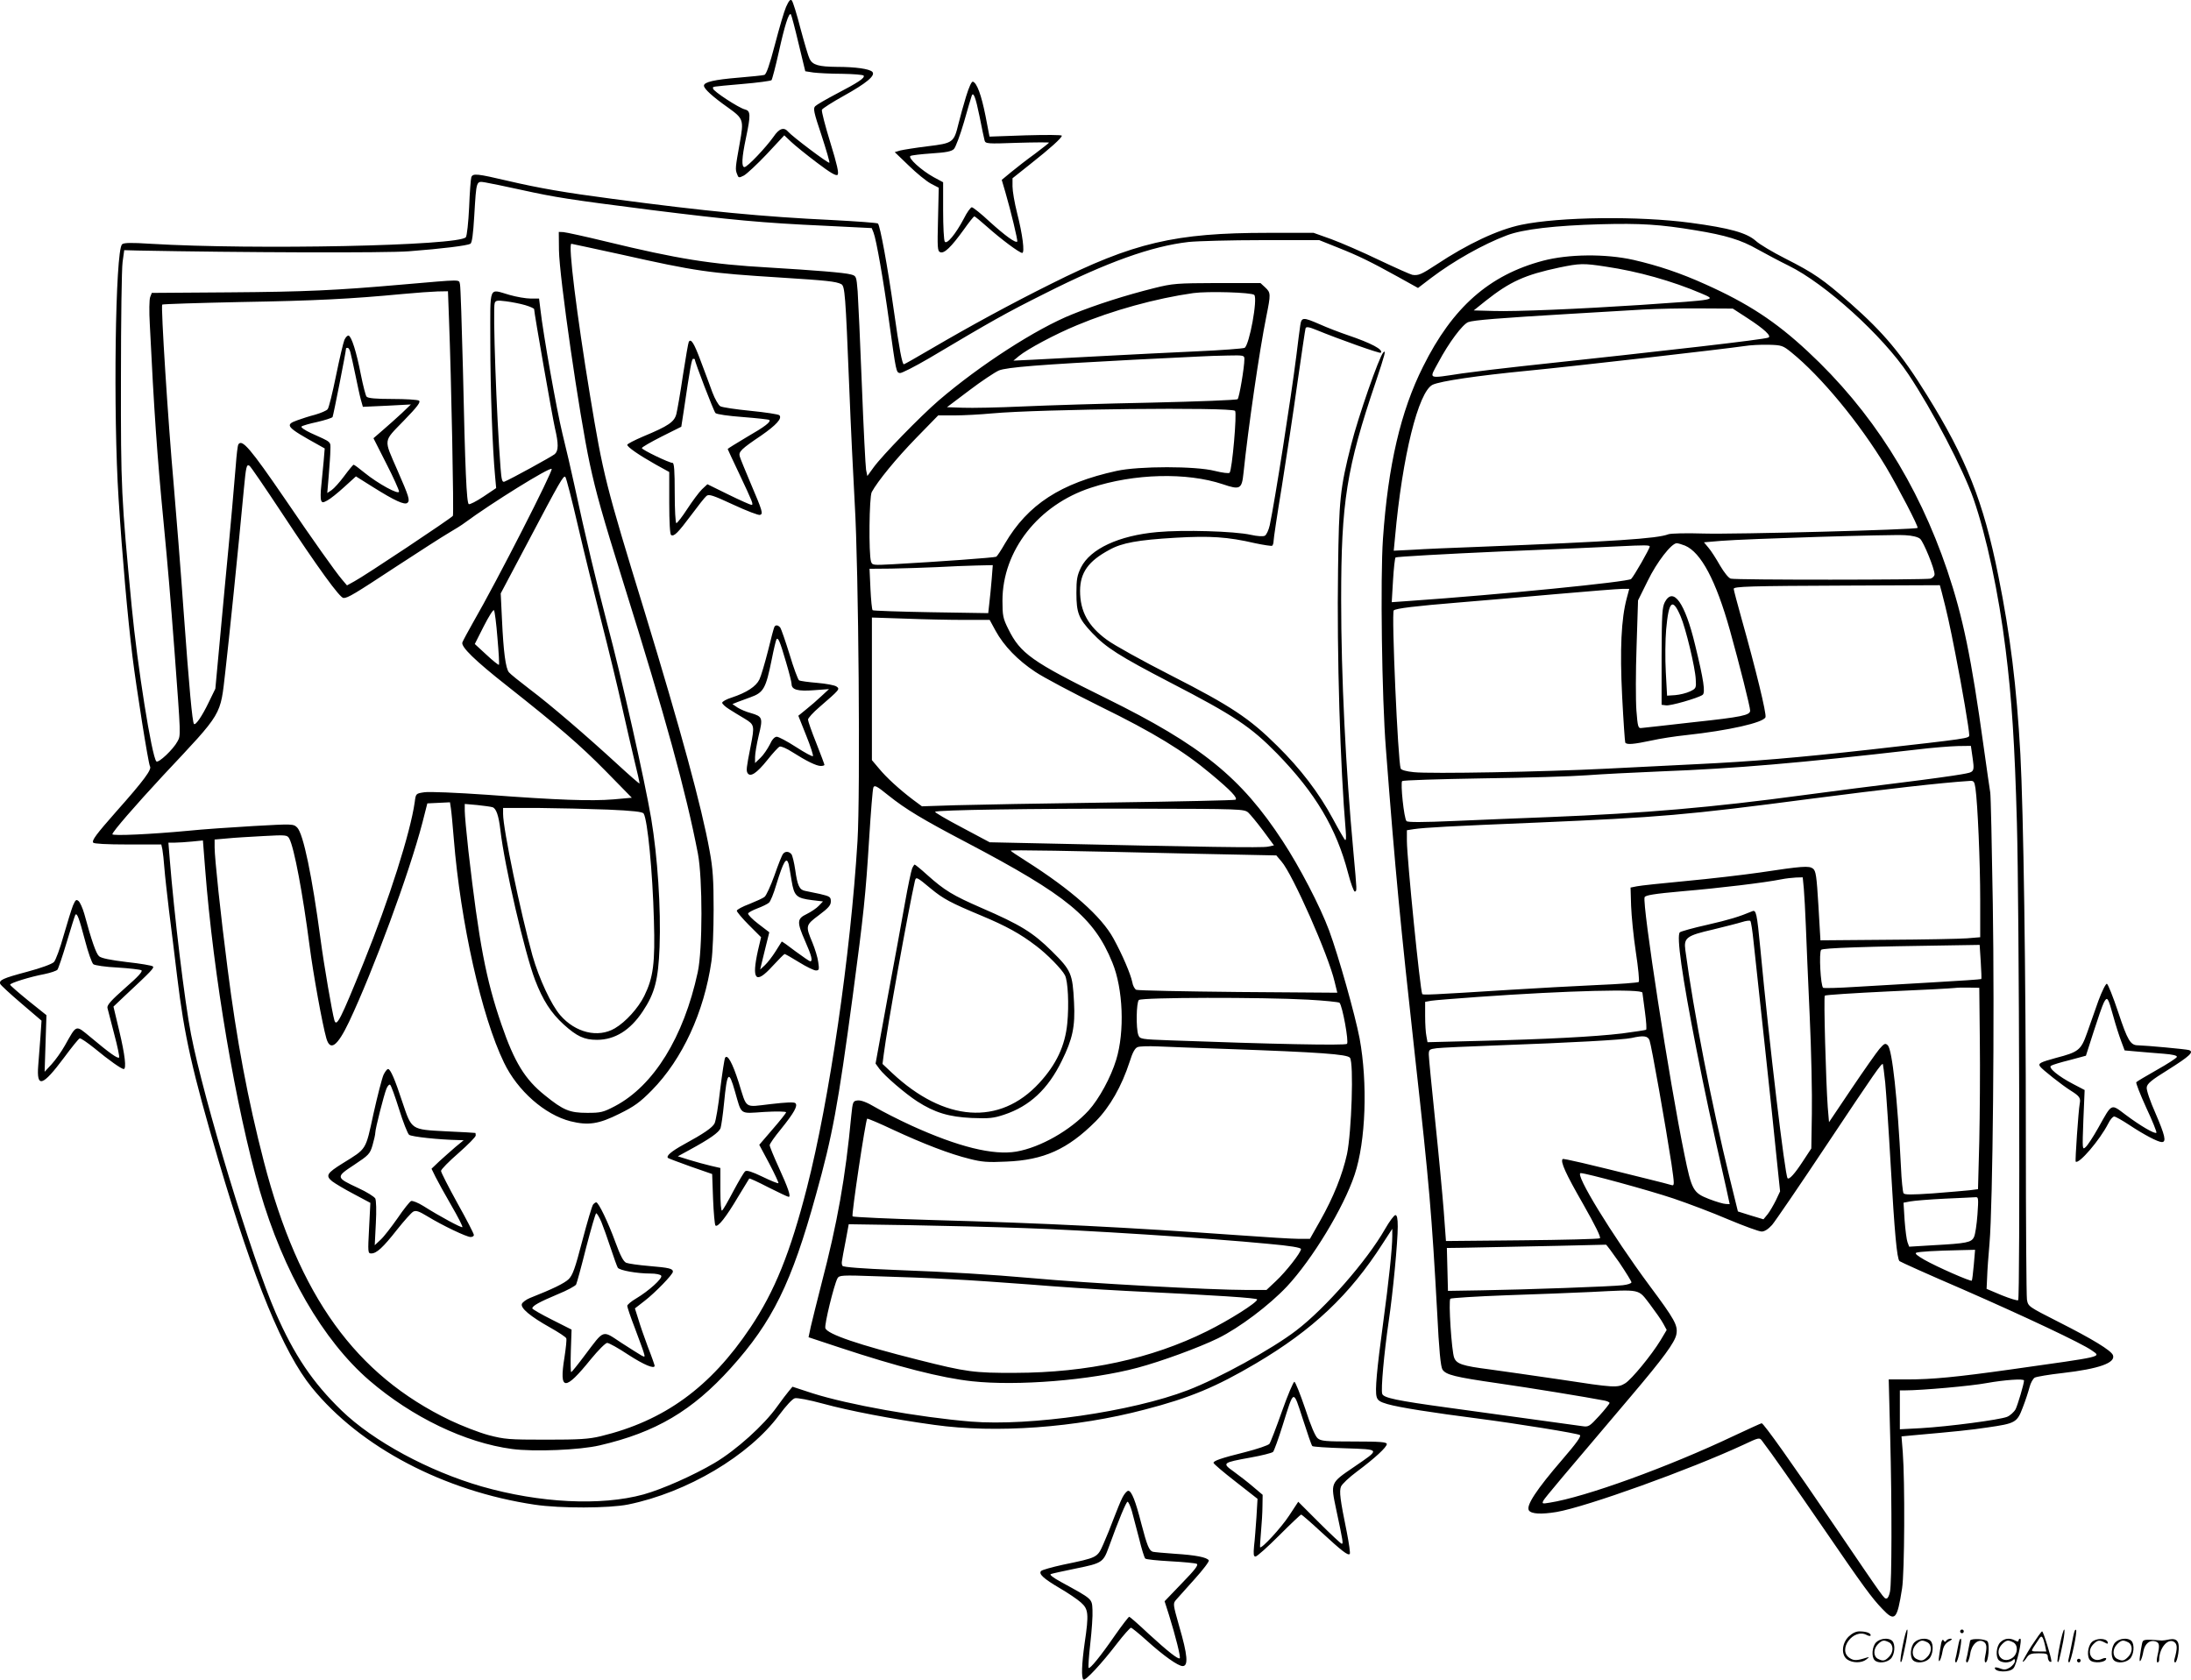 <svg version="1.0" xmlns="http://www.w3.org/2000/svg"
  viewBox="0 0 1199.991 919.98"
 preserveAspectRatio="xMidYMid meet">
<g transform="translate(-0.459,920.525) scale(0.1,-0.1)"
fill="#000000" stroke="none">
<path d="M4310 9168 c-11 -25 -38 -118 -61 -206 -30 -114 -47 -163 -58 -167
-9 -3 -72 -9 -141 -15 -133 -11 -190 -24 -190 -44 0 -17 47 -60 132 -120 85
-61 87 -67 64 -195 -24 -133 -25 -143 -15 -168 8 -23 10 -23 38 -9 16 9 72 61
125 117 l96 103 38 -36 c20 -19 83 -70 140 -113 74 -56 106 -75 114 -67 8 8
-3 57 -40 177 -28 91 -49 172 -46 179 3 7 56 41 119 76 124 69 177 112 157
132 -16 16 -92 27 -194 27 -99 1 -132 10 -149 43 -7 13 -29 88 -50 166 -20 79
-42 149 -48 155 -8 8 -16 -2 -31 -35z m68 -200 l37 -153 45 -7 c25 -3 95 -7
157 -7 61 -1 114 -5 118 -10 7 -13 -31 -38 -150 -100 -55 -29 -107 -59 -115
-67 -13 -12 -9 -32 34 -160 26 -80 46 -148 43 -150 -5 -6 -205 145 -226 170
-23 27 -49 18 -80 -28 -41 -58 -143 -166 -159 -166 -17 0 -15 50 8 159 27 128
26 149 -6 157 -33 8 -174 100 -174 114 0 12 -21 9 158 25 85 7 157 17 162 21
4 5 22 74 40 154 32 145 55 218 66 207 3 -3 22 -74 42 -159z M5296 8678 c-14
-46 -33 -114 -42 -151 -25 -103 -30 -106 -169 -123 -66 -8 -133 -19 -150 -23
l-30 -9 77 -74 c42 -41 96 -85 120 -98 l44 -23 -4 -173 c-4 -156 -3 -174 12
-180 22 -9 60 28 128 122 29 41 55 74 59 74 4 0 35 -26 70 -57 75 -67 177
-143 192 -143 15 0 2 102 -28 219 -14 55 -25 120 -25 145 l0 45 98 78 c109 86
172 143 172 155 0 5 -89 5 -198 2 l-198 -7 -22 114 c-23 115 -47 180 -69 187
-7 2 -21 -28 -37 -80z m74 -113 c12 -60 24 -119 27 -129 5 -18 14 -19 179 -13
96 3 174 3 174 1 0 -2 -35 -29 -77 -61 -43 -31 -101 -76 -130 -100 l-52 -43
20 -68 c30 -103 69 -265 65 -270 -10 -9 -67 33 -149 107 -48 45 -93 81 -100
81 -6 0 -27 -28 -44 -63 -44 -83 -93 -143 -104 -125 -5 7 -9 83 -9 169 l0 156
-52 28 c-67 37 -143 106 -127 116 6 4 59 10 116 14 79 5 109 11 122 24 9 9 34
75 55 147 20 71 39 135 42 143 9 28 22 -6 44 -114z M2586 8235 c-3 -9 -9 -83
-12 -165 -4 -83 -12 -157 -18 -164 -37 -47 -1156 -70 -1726 -36 -108 7 -148 6
-157 -3 -37 -36 -49 -930 -19 -1392 20 -316 49 -644 76 -865 21 -171 87 -588
96 -602 11 -17 -33 -77 -185 -248 -110 -125 -134 -157 -126 -170 4 -6 73 -10
190 -10 l183 0 6 -27 c3 -16 8 -62 11 -103 3 -41 15 -145 25 -230 11 -85 31
-249 45 -365 39 -324 82 -513 226 -1005 196 -664 355 -1051 512 -1245 265
-326 723 -567 1220 -641 140 -21 408 -20 512 1 323 66 662 267 827 490 38 51
72 88 86 92 14 3 78 -9 155 -30 143 -39 376 -84 609 -116 336 -47 774 -16
1153 84 247 64 390 124 607 252 312 184 515 375 696 658 l52 80 0 -40 c0 -66
-19 -247 -50 -475 -35 -259 -45 -370 -36 -404 5 -20 17 -29 59 -41 66 -19 246
-47 502 -80 201 -26 545 -81 553 -90 7 -7 -20 -45 -96 -133 -143 -166 -200
-253 -184 -279 13 -20 67 -23 152 -9 166 29 730 232 1023 368 85 40 88 41 102
22 53 -69 177 -247 340 -484 215 -314 262 -378 319 -437 69 -73 81 -60 108
112 14 86 16 585 4 745 l-7 88 63 6 c237 21 315 29 408 43 153 22 162 27 193
109 15 38 31 88 37 111 6 24 19 47 29 53 10 5 79 17 152 25 200 23 292 56 276
98 -10 26 -114 89 -298 182 -165 84 -166 84 -173 122 -3 21 -6 423 -6 893 0
900 -13 1776 -30 2095 -21 375 -55 651 -121 978 -81 404 -176 643 -390 987
-141 228 -238 343 -419 503 -152 133 -199 166 -359 247 -69 35 -141 78 -160
96 -50 44 -141 70 -357 99 -283 38 -717 33 -928 -11 -128 -27 -293 -104 -466
-219 -81 -53 -97 -60 -130 -55 -8 1 -89 37 -180 80 -91 44 -209 95 -263 115
l-98 35 -250 0 c-509 0 -736 -53 -1189 -280 -217 -108 -438 -228 -655 -355
-80 -47 -147 -85 -150 -85 -9 0 -25 82 -55 295 -34 241 -75 464 -87 476 -5 4
-116 12 -248 19 -382 18 -695 48 -1205 116 -260 34 -404 59 -575 99 -167 39
-190 42 -199 20z m275 -70 c187 -41 256 -52 711 -110 433 -54 611 -71 946 -86
l261 -13 10 -25 c15 -37 55 -266 85 -486 39 -281 39 -279 59 -283 9 -2 81 35
160 81 347 206 415 245 637 356 337 170 582 258 785 281 50 5 231 10 402 10
l313 0 100 -40 c116 -46 181 -78 333 -162 l108 -60 72 55 c123 93 284 184 414
233 89 34 265 54 513 61 218 6 329 -1 520 -33 166 -27 251 -53 340 -104 47
-26 124 -67 171 -90 200 -98 515 -383 656 -595 131 -196 300 -521 356 -681 71
-204 138 -517 176 -824 34 -272 50 -517 62 -952 13 -464 18 -2602 7 -2614 -4
-4 -45 9 -90 27 l-83 35 3 64 c1 36 7 119 13 185 18 210 28 1244 18 1860 -5
319 -11 594 -14 610 -3 17 -19 129 -36 250 -68 491 -113 709 -199 965 -162
478 -415 876 -765 1201 -176 164 -328 263 -560 367 -137 62 -260 103 -395 134
-153 34 -355 32 -495 -5 -294 -78 -495 -255 -656 -579 -123 -244 -192 -542
-220 -943 -15 -215 -6 -872 16 -1150 52 -678 79 -956 160 -1690 78 -702 91
-857 121 -1400 10 -203 19 -296 29 -311 19 -29 68 -41 303 -75 175 -25 487
-76 585 -95 15 -3 27 -9 27 -13 0 -4 -25 -36 -56 -70 -54 -59 -59 -62 -93 -57
-52 7 -513 71 -733 101 -285 39 -356 54 -363 76 -8 23 10 223 35 394 24 162
50 438 50 522 0 45 -4 63 -13 63 -7 0 -33 -35 -57 -77 -99 -173 -326 -433
-486 -555 -133 -102 -424 -262 -594 -327 -307 -118 -864 -198 -1187 -172 -288
24 -673 93 -868 155 l-110 36 -20 -24 c-11 -13 -40 -51 -65 -86 -72 -101 -223
-237 -341 -307 -117 -69 -286 -144 -390 -173 -233 -64 -569 -47 -887 44 -290
84 -592 247 -766 415 -159 154 -260 304 -362 537 -130 299 -393 1163 -463
1524 -35 177 -93 662 -117 963 l-7 87 35 0 c19 0 62 3 94 6 l60 6 12 -153 c45
-586 169 -1314 299 -1764 129 -445 346 -821 601 -1041 234 -201 525 -341 781
-375 119 -16 372 -6 481 20 306 71 506 189 717 423 228 253 333 465 467 951
90 322 120 485 201 1087 60 449 71 556 90 863 9 144 19 270 23 279 6 15 19 8
82 -43 95 -76 186 -131 430 -259 549 -289 696 -409 797 -657 59 -143 68 -379
21 -532 -29 -96 -94 -215 -151 -278 -100 -109 -264 -202 -395 -225 -128 -22
-320 26 -575 142 -72 33 -162 79 -199 101 -45 27 -78 39 -96 37 -26 -3 -27 -6
-35 -83 -32 -341 -76 -587 -163 -920 -25 -99 -52 -206 -59 -237 l-12 -57 166
-55 c323 -107 562 -168 729 -186 247 -27 649 5 907 74 131 35 335 110 440 161
118 58 281 181 378 284 139 149 311 432 371 613 61 182 72 501 27 746 -25 130
-115 450 -167 591 -49 132 -162 349 -254 489 -228 349 -445 525 -968 783 -406
200 -469 245 -535 379 -29 58 -32 74 -32 155 0 274 196 525 485 619 236 78
525 85 722 19 94 -32 104 -27 113 60 26 250 88 676 125 858 25 124 25 131 -6
160 l-26 24 -236 0 c-224 -1 -243 -2 -347 -28 -156 -39 -316 -90 -447 -143
-198 -79 -507 -279 -732 -472 -103 -89 -310 -302 -357 -367 l-34 -47 -7 34
c-3 18 -14 227 -23 463 -9 237 -20 468 -23 514 -7 83 -7 85 -37 93 -35 10
-200 23 -450 38 -318 18 -498 47 -890 142 -115 28 -221 51 -235 52 l-25 1 1
-100 c2 -147 111 -901 169 -1171 34 -157 67 -276 185 -654 231 -738 341 -1139
407 -1480 26 -137 26 -527 -1 -650 -77 -356 -241 -621 -453 -733 -65 -34 -78
-37 -152 -37 -96 0 -131 14 -232 96 -109 87 -167 181 -238 388 -85 247 -123
447 -181 951 -11 99 -20 197 -20 219 l0 38 68 -6 c37 -4 75 -9 84 -12 20 -6
34 -46 43 -124 23 -200 134 -675 190 -822 43 -112 87 -180 157 -244 72 -65
112 -84 182 -84 98 0 182 52 251 156 66 99 85 173 92 352 8 212 -11 496 -46
705 -36 211 -160 763 -241 1067 -57 218 -120 480 -180 760 -16 74 -45 200 -65
280 -32 132 -105 542 -121 683 l-7 57 -46 0 c-25 0 -78 9 -116 20 -116 33
-105 60 -105 -257 0 -262 12 -585 26 -735 l6 -66 -70 -47 c-39 -26 -75 -44
-80 -41 -12 7 -20 187 -32 739 -6 242 -13 450 -16 464 -8 29 25 29 -324 -1
-354 -31 -524 -39 -940 -42 l-424 -3 -9 -23 c-5 -13 -6 -79 -2 -148 23 -469
40 -720 75 -1080 26 -272 36 -392 61 -720 34 -458 34 -452 16 -485 -23 -44
-105 -121 -116 -110 -25 26 -104 522 -135 847 -57 597 -60 649 -59 1253 0 314
4 599 9 635 l9 65 75 -2 c560 -11 1358 -14 1485 -4 183 14 318 31 336 41 9 6
15 52 21 152 12 198 10 192 61 184 23 -4 112 -22 198 -41z m547 -354 c411 -92
474 -101 872 -126 251 -16 303 -21 332 -36 20 -11 23 -50 44 -569 8 -206 22
-492 30 -635 21 -353 31 -1582 15 -1847 -38 -621 -154 -1418 -277 -1898 -91
-356 -177 -568 -309 -765 -220 -329 -473 -512 -820 -596 -66 -16 -118 -19
-300 -19 -204 0 -227 2 -315 25 -52 14 -147 51 -210 81 -518 249 -829 680
-1020 1416 -88 339 -150 671 -199 1058 -38 293 -71 607 -71 664 l0 43 68 6
c37 4 126 9 198 13 127 7 132 6 143 -14 27 -50 74 -302 111 -587 20 -154 70
-430 92 -507 21 -72 60 -44 124 90 133 281 330 815 402 1091 l27 106 62 3 62
3 5 -33 c3 -18 10 -94 16 -168 37 -457 152 -972 275 -1225 74 -154 223 -285
364 -321 97 -24 154 -16 268 41 81 40 112 62 178 129 167 170 286 428 326 706
7 47 12 175 12 285 0 160 -4 224 -22 320 -43 240 -159 664 -356 1310 -215 700
-227 749 -299 1185 -73 444 -121 830 -102 830 3 0 126 -27 274 -59z m5391 -66
c177 -26 365 -79 524 -147 83 -36 95 -34 -333 -63 -336 -22 -685 -37 -805 -33
l-109 3 66 53 c133 105 214 142 403 182 112 23 131 24 254 5z m-6335 -297 c12
-310 27 -1059 21 -1068 -7 -12 -488 -332 -540 -359 l-40 -22 -28 33 c-37 44
-155 210 -310 438 -191 279 -237 333 -257 301 -4 -7 -10 -58 -14 -114 -4 -56
-30 -354 -60 -663 l-52 -561 -36 -74 c-36 -75 -72 -128 -81 -119 -9 9 -26 194
-57 620 -16 228 -41 539 -54 690 -31 345 -71 978 -63 987 4 3 197 9 429 14
409 7 604 17 888 44 74 7 160 13 191 14 l57 1 6 -162z m4410 142 c20 -20 -27
-276 -53 -290 -9 -4 -126 -13 -261 -19 -135 -6 -369 -18 -520 -26 -151 -8
-322 -17 -380 -20 l-105 -5 30 25 c46 38 199 120 318 169 193 81 432 147 637
176 80 11 320 4 334 -10z m-3993 -56 c27 -8 49 -18 49 -22 0 -20 101 -596 114
-652 20 -85 20 -123 -1 -142 -17 -14 -243 -138 -276 -151 -12 -4 -16 10 -21
76 -22 279 -43 874 -32 902 5 15 14 16 62 10 31 -4 78 -13 105 -21z m6694 -71
c94 -61 135 -100 114 -107 -30 -11 -525 -68 -1354 -157 -104 -11 -250 -29
-323 -39 -193 -29 -181 -34 -130 60 58 109 133 209 164 221 30 11 168 22 554
45 151 9 334 20 405 24 72 4 211 7 310 6 l180 -1 80 -52z m241 -188 c162 -131
373 -386 518 -627 67 -113 179 -328 173 -334 -9 -10 -1002 -36 -1172 -31 -93
3 -180 1 -193 -4 -62 -24 -291 -39 -1042 -69 -140 -5 -302 -12 -359 -16 l-103
-5 7 73 c40 446 128 798 206 836 43 20 245 50 524 77 248 24 1069 118 1185
135 30 5 89 8 131 7 72 -2 78 -4 125 -42z m-2996 -37 c0 -44 -28 -210 -37
-219 -5 -5 -218 -13 -473 -19 -256 -5 -573 -15 -705 -21 -132 -6 -279 -9 -327
-7 l-87 3 122 92 c67 51 140 99 162 109 44 18 224 32 740 59 171 8 335 17 365
18 30 2 97 4 148 5 89 2 92 1 92 -20z m-51 -283 c11 -11 -16 -324 -30 -339 -4
-5 -40 0 -81 10 -104 27 -416 27 -538 0 -306 -67 -486 -184 -611 -397 -21 -37
-43 -70 -48 -73 -8 -5 -312 -27 -563 -41 -113 -6 -116 -6 -123 15 -13 42 -10
353 4 380 32 59 133 183 244 297 l120 123 89 0 c49 0 142 5 206 11 262 24
1310 35 1331 14z m-5221 -559 c199 -302 318 -466 338 -466 24 0 59 21 290 173
121 79 248 161 284 182 36 21 76 46 90 57 145 107 465 306 476 295 9 -9 -297
-610 -431 -842 -28 -49 -54 -98 -58 -108 -9 -24 69 -100 247 -240 282 -223
397 -322 536 -463 l145 -148 -100 -9 c-124 -10 -302 -4 -690 25 -172 12 -320
18 -346 14 -47 -7 -47 -7 -53 -54 -24 -168 -139 -530 -279 -877 -128 -316
-149 -357 -161 -318 -12 41 -57 302 -76 445 -46 344 -94 577 -128 611 -21 20
-24 20 -239 8 -120 -7 -281 -18 -358 -26 -201 -19 -415 -29 -415 -19 0 13 124
156 278 322 331 353 312 322 341 572 18 155 70 661 101 995 12 127 15 139 31
129 6 -3 85 -119 177 -258z m1622 -71 c33 -143 92 -381 130 -530 38 -148 87
-351 109 -450 22 -99 54 -236 70 -304 17 -69 30 -126 28 -127 -1 -2 -54 44
-117 102 -174 160 -373 331 -485 415 -55 42 -106 83 -113 92 -18 21 -30 113
-38 287 l-7 145 143 270 c184 349 201 378 211 368 5 -5 36 -125 69 -268z
m7351 -71 c19 -17 79 -164 79 -194 0 -10 -10 -20 -22 -24 -29 -7 -1066 -8
-1094 0 -12 3 -36 33 -59 72 -21 37 -49 81 -63 97 l-25 30 94 8 c136 11 932
36 1008 31 40 -2 71 -10 82 -20z m-1288 -37 c88 -37 170 -192 246 -463 53
-190 111 -420 111 -441 0 -25 -46 -35 -308 -63 -147 -17 -276 -31 -287 -32
-18 -3 -21 5 -28 97 -4 55 -4 213 1 351 l8 251 53 107 c50 103 130 206 159
206 7 0 27 -6 45 -13z m-193 -5 c0 -12 -87 -164 -102 -178 -17 -16 -723 -86
-1212 -120 l-99 -7 7 119 c4 66 10 122 14 126 4 4 266 19 582 33 316 13 604
26 640 28 142 7 170 7 170 -1z m-3604 -179 c-4 -43 -9 -102 -13 -132 l-6 -54
-314 5 c-172 3 -316 8 -319 11 -4 3 -9 56 -12 117 l-5 110 119 1 c65 1 178 5
249 8 72 4 170 8 219 9 l88 2 -6 -77z m5203 -70 c29 -112 43 -174 75 -338 37
-187 76 -418 76 -446 0 -18 0 -18 -540 -79 -405 -45 -641 -65 -950 -80 -124
-6 -349 -17 -500 -25 -336 -17 -960 -29 -1052 -19 -41 4 -69 12 -72 20 -15 38
-51 853 -38 866 11 11 120 24 352 43 113 9 353 30 534 46 181 16 346 29 367
29 l37 0 -14 -52 c-30 -113 -38 -279 -25 -537 7 -135 15 -249 17 -253 8 -13
47 -9 142 11 48 11 134 24 192 30 231 25 423 68 434 98 7 17 -54 266 -130 536
-24 86 -44 161 -44 167 0 13 82 16 632 18 l497 2 10 -37z m-7910 -251 c7 -79
11 -146 8 -148 -2 -2 -33 22 -68 55 l-64 59 49 97 c27 53 52 93 56 88 4 -4 13
-73 19 -151z m2555 98 l141 0 32 -59 c46 -84 122 -162 217 -225 44 -30 205
-115 356 -190 294 -144 457 -244 605 -368 114 -95 150 -134 136 -143 -7 -3
-312 -10 -679 -15 -367 -5 -750 -12 -853 -15 l-185 -6 -50 37 c-75 57 -145
121 -186 171 l-38 45 0 391 0 390 182 -6 c99 -4 245 -7 322 -7z m5521 -732
c15 -106 18 -100 -59 -114 -38 -7 -182 -27 -320 -44 -138 -17 -384 -48 -546
-70 -498 -67 -865 -99 -1390 -120 -140 -5 -371 -15 -513 -21 -184 -8 -262 -8
-269 -1 -14 14 -34 209 -24 219 4 5 202 11 439 15 238 3 495 11 572 17 77 6
257 15 400 21 417 16 764 46 1400 119 88 11 192 19 232 20 l72 1 6 -42z m19
-190 c12 -83 26 -406 26 -610 l0 -206 -72 -6 c-40 -3 -237 -7 -438 -8 l-365
-3 -11 189 c-10 166 -14 191 -30 204 -22 16 -56 14 -294 -22 -91 -13 -271 -34
-400 -46 -129 -12 -251 -25 -270 -29 l-35 -7 3 -100 c2 -54 13 -169 26 -254
13 -85 20 -158 16 -163 -3 -4 -107 -12 -231 -17 -123 -6 -336 -17 -474 -26
-442 -28 -477 -29 -481 -23 -11 19 -84 743 -84 840 l0 57 38 6 c64 9 192 16
677 36 672 29 808 40 1495 130 417 54 715 88 871 98 24 2 27 -2 33 -40z
m-7490 -117 c137 -6 191 -12 196 -22 21 -34 49 -317 56 -584 7 -235 -3 -313
-53 -415 -33 -66 -101 -142 -161 -177 -92 -54 -216 -24 -299 72 -49 56 -116
200 -152 326 -66 238 -161 694 -161 776 l0 33 193 0 c105 -1 277 -5 381 -9z
m3507 -16 c12 -11 49 -56 82 -100 l59 -80 -33 -7 c-30 -7 -351 -2 -1244 18
l-280 6 -152 81 c-84 44 -150 83 -147 86 10 10 524 18 1105 17 572 -1 587 -2
610 -21z m-281 -226 l435 -9 28 -33 c61 -69 258 -515 291 -658 l15 -61 -542 4
c-298 3 -549 8 -559 12 -9 4 -19 23 -22 42 -9 44 -54 150 -103 239 -66 121
-231 267 -480 425 -46 29 -83 54 -83 56 0 5 299 0 1020 -17z m3324 -191 c3
-35 8 -126 11 -203 3 -77 12 -297 21 -490 9 -192 14 -435 12 -540 l-3 -190
-46 -70 c-45 -69 -75 -102 -84 -93 -14 14 -101 744 -149 1256 -19 197 -23 216
-45 206 -72 -30 -124 -46 -246 -74 -77 -17 -144 -36 -150 -41 -19 -19 11 -235
91 -642 48 -243 76 -375 164 -764 l18 -83 -21 1 c-12 0 -53 12 -92 27 -87 34
-95 48 -135 244 -82 398 -232 1372 -218 1409 4 11 52 19 209 33 201 17 450 47
539 65 25 5 61 9 81 10 l37 1 6 -62z m-275 -293 c6 -60 34 -315 61 -565 27
-250 57 -533 66 -627 l18 -173 -23 -49 c-13 -26 -33 -61 -45 -76 l-23 -28 -70
21 -70 22 -46 187 c-96 390 -197 907 -242 1245 -9 67 7 79 151 112 65 16 137
34 159 41 22 7 43 10 46 6 4 -3 12 -55 18 -116z m1244 -107 c3 -51 5 -94 3
-95 -2 -2 -119 -10 -262 -18 -142 -8 -335 -20 -427 -25 -93 -6 -172 -8 -177
-5 -14 9 -24 195 -11 208 10 10 235 18 742 25 l126 2 6 -92z m-5 -433 c2 -159
0 -408 -3 -551 l-7 -262 -47 -6 c-25 -3 -115 -10 -200 -17 -118 -8 -156 -8
-161 1 -4 7 -11 71 -14 144 -19 378 -48 642 -72 666 -14 13 -19 11 -46 -20
-16 -19 -85 -117 -153 -218 l-123 -183 -7 83 c-10 140 -23 603 -16 610 3 4
159 14 346 23 187 8 351 17 365 19 14 2 50 3 80 2 l55 -1 3 -290z m-1848 263
c1 -7 7 -55 14 -106 7 -51 10 -95 6 -97 -4 -2 -63 -11 -131 -20 -150 -18 -419
-32 -790 -41 l-276 -7 -6 33 c-4 18 -7 67 -7 110 l0 78 33 6 c17 3 133 12 257
21 493 35 900 45 900 23z m-1831 -38 c90 -5 168 -13 172 -17 16 -16 52 -214
41 -225 -10 -10 -425 -1 -965 19 -166 6 -169 7 -178 30 -13 36 -11 177 3 191
15 15 674 16 927 2z m1870 -223 c10 -25 89 -472 120 -675 16 -111 17 -122 2
-118 -9 3 -70 19 -136 35 -336 84 -457 112 -462 108 -13 -14 16 -79 112 -246
68 -120 99 -183 92 -188 -7 -4 -199 -9 -427 -11 l-416 -4 -12 163 c-7 90 -28
314 -47 496 -19 183 -35 346 -35 362 0 27 3 30 43 35 23 3 177 10 342 16 389
14 681 30 725 40 66 15 90 12 99 -13z m-2314 -47 c509 -18 658 -29 673 -48 22
-27 9 -408 -16 -528 -25 -113 -74 -236 -147 -365 l-56 -99 -62 0 c-34 0 -183
9 -332 20 -606 43 -1055 66 -1672 83 -238 7 -435 16 -439 20 -7 6 71 526 80
535 3 2 67 -25 143 -61 164 -76 308 -132 418 -159 66 -17 100 -20 200 -15 206
8 337 67 491 221 77 78 142 191 186 327 15 49 29 74 43 79 11 5 61 6 110 4 50
-2 221 -9 380 -14z m3605 -186 c5 -54 19 -259 30 -454 21 -368 34 -508 48
-522 4 -4 159 -74 343 -153 345 -151 657 -298 710 -336 52 -37 76 -31 -441
-104 -298 -42 -433 -55 -568 -55 l-103 0 8 -312 c10 -382 9 -800 -1 -850 -4
-21 -12 -38 -19 -38 -15 1 -2 -18 -284 397 -231 340 -389 563 -400 563 -3 0
-71 -31 -152 -69 -360 -171 -816 -336 -1009 -366 -41 -7 -43 -6 -34 12 9 16
110 136 481 573 173 204 239 293 247 337 9 49 -8 80 -148 268 -205 277 -412
615 -376 615 30 0 374 -94 508 -139 80 -27 215 -78 301 -115 86 -36 168 -66
182 -66 16 0 36 13 57 36 17 20 153 219 302 443 264 396 298 445 305 438 1 -2
7 -48 13 -103z m505 -721 c-4 -54 -12 -109 -19 -123 -14 -30 -40 -35 -223 -45
l-132 -8 -9 24 c-5 13 -12 67 -16 120 l-6 97 37 7 c21 4 106 11 188 15 83 4
158 7 168 8 18 2 18 -5 12 -95z m-5223 -74 c309 -10 1018 -55 1336 -86 124
-11 182 -21 182 -29 0 -19 -83 -125 -138 -176 l-51 -48 -108 0 c-198 0 -874
37 -1178 65 -228 20 -439 33 -755 45 -171 7 -277 15 -281 22 -4 5 -5 18 -3 27
1 9 10 58 20 109 l17 92 331 -5 c182 -3 465 -10 628 -16z m3261 -188 c37 -55
67 -104 67 -109 0 -6 -21 -13 -47 -16 -60 -7 -526 -24 -773 -28 l-185 -3 -3
118 -3 117 78 1 c359 7 789 16 793 17 3 1 35 -43 73 -97z m1942 -13 c-4 -46
-9 -85 -11 -87 -6 -6 -193 76 -261 115 -38 22 -53 34 -43 38 16 6 100 11 239
14 l83 2 -7 -82z m-5605 -79 c107 -5 303 -19 435 -29 132 -11 368 -27 525 -35
514 -25 720 -39 720 -47 0 -17 -152 -113 -275 -174 -304 -151 -656 -227 -1050
-228 -226 -1 -268 5 -530 71 -326 82 -500 141 -510 174 -6 19 47 235 66 272
10 18 21 19 217 12 114 -3 295 -10 402 -16z m3830 -136 c30 -40 64 -88 74
-107 l19 -35 -34 -57 c-50 -82 -158 -213 -193 -235 -42 -26 -59 -25 -359 21
-144 21 -317 46 -384 55 -149 19 -181 30 -194 64 -14 35 -32 312 -21 323 4 4
143 13 308 19 164 5 373 14 464 18 276 14 255 18 320 -66z m2050 -419 c0 -18
-34 -132 -46 -157 -9 -16 -30 -35 -47 -42 -40 -16 -318 -53 -472 -62 l-115 -6
0 106 0 107 28 0 c90 0 362 24 447 40 101 18 205 25 205 14z M7126 7423 c-3
-21 -13 -94 -21 -163 -31 -245 -118 -798 -146 -931 -6 -27 -18 -53 -27 -58
-10 -5 -41 -3 -77 5 -90 20 -370 28 -512 15 -211 -19 -367 -92 -418 -194 -21
-43 -25 -65 -25 -139 0 -110 12 -141 87 -220 76 -80 148 -126 425 -270 352
-182 443 -243 587 -390 210 -216 325 -409 389 -655 15 -58 32 -103 37 -101 12
4 12 -3 -8 218 -42 453 -67 960 -67 1381 0 534 29 719 190 1194 51 153 57 176
41 160 -23 -23 -138 -354 -176 -505 -61 -240 -67 -300 -72 -685 -7 -466 12
-1081 42 -1430 3 -36 2 -55 -4 -50 -5 6 -35 57 -66 115 -77 143 -178 275 -305
400 -152 151 -253 218 -580 385 -157 80 -316 168 -353 196 -103 75 -147 156
-147 269 1 99 45 162 161 224 68 38 156 54 361 66 191 11 286 5 437 -30 47
-10 89 -16 93 -14 4 3 8 15 8 27 0 12 20 146 45 297 24 151 63 406 85 565 23
160 43 296 45 302 3 10 18 8 57 -8 132 -54 350 -131 355 -126 16 17 -52 53
-182 97 -44 15 -112 41 -152 59 -92 40 -100 40 -107 -6z M5000 4448 c-5 -13
-23 -97 -39 -188 -16 -91 -59 -326 -96 -523 l-65 -357 21 -29 c29 -39 142
-136 207 -178 96 -62 174 -85 298 -91 97 -4 121 -1 178 18 139 46 240 139 316
295 59 119 74 188 67 320 -8 158 -15 175 -121 280 -104 103 -172 145 -387 238
-156 68 -201 95 -297 181 -34 31 -65 56 -68 56 -2 0 -9 -10 -14 -22z m103
-110 c68 -56 107 -77 277 -148 134 -56 213 -99 300 -166 59 -44 141 -128 157
-160 17 -31 23 -163 13 -264 -12 -123 -60 -225 -154 -327 -217 -235 -519 -213
-806 56 l-52 49 7 54 c18 145 136 796 170 946 6 27 9 26 88 -40z M3777 7333
c-3 -5 -17 -87 -32 -183 -14 -96 -31 -192 -36 -212 -11 -44 -44 -66 -181 -123
-49 -21 -88 -41 -88 -46 0 -12 62 -55 154 -107 l76 -42 0 -170 c0 -106 4 -171
10 -175 16 -10 37 11 111 110 37 50 74 97 83 104 13 11 35 4 147 -48 73 -34
139 -59 146 -56 18 6 15 18 -52 175 -29 69 -56 134 -59 146 -7 25 8 40 118
114 82 57 116 94 99 111 -5 5 -76 16 -157 24 -81 8 -155 19 -166 25 -10 5 -30
40 -44 77 -14 38 -42 115 -64 172 -36 97 -53 124 -65 104z m33 -96 c0 -15 104
-285 113 -294 7 -7 70 -16 151 -22 76 -6 141 -13 144 -16 10 -10 -23 -36 -124
-94 -57 -34 -104 -63 -104 -65 0 -2 29 -63 64 -137 73 -155 79 -169 66 -169
-5 0 -62 25 -125 56 l-116 57 -30 -28 c-16 -16 -52 -64 -80 -107 -28 -43 -55
-78 -60 -78 -5 0 -9 74 -9 165 0 122 -3 165 -12 165 -19 0 -168 72 -168 81 0
5 49 33 108 63 l108 54 13 84 c36 244 44 288 52 288 5 0 9 -1 9 -3z M4246
5772 c-3 -5 -19 -64 -35 -131 -17 -67 -38 -138 -47 -157 -19 -39 -70 -72 -151
-99 -29 -9 -53 -22 -53 -29 0 -6 17 -22 38 -35 20 -13 58 -36 85 -52 54 -33
55 -37 33 -150 -24 -121 -25 -134 -17 -148 15 -24 50 -1 107 70 31 39 62 73
69 75 8 3 38 -10 69 -30 77 -49 132 -76 156 -76 11 0 20 3 20 6 0 3 -20 57
-45 120 -25 62 -45 120 -45 128 0 8 28 39 62 68 112 97 114 99 94 113 -9 7
-57 16 -105 20 -48 4 -93 10 -100 14 -6 4 -30 68 -52 142 -23 74 -46 140 -51
147 -12 14 -25 16 -32 4z m63 -191 c17 -57 31 -112 31 -122 0 -32 35 -41 124
-34 l81 6 -41 -38 c-22 -21 -60 -54 -84 -73 l-43 -35 43 -108 c24 -59 40 -110
37 -113 -3 -4 -45 19 -93 50 -48 31 -95 56 -105 56 -12 0 -26 -15 -39 -44 -12
-23 -34 -56 -50 -71 l-30 -29 0 33 c0 18 9 71 20 118 24 97 21 104 -44 123
-24 6 -56 20 -72 30 l-28 19 30 12 c16 6 47 17 68 25 73 26 85 48 117 206 11
56 23 106 26 111 9 14 19 -9 52 -122z M4293 4528 c-6 -7 -27 -60 -47 -118 -21
-58 -45 -110 -54 -117 -8 -7 -46 -24 -83 -39 -38 -14 -69 -31 -69 -37 0 -6 30
-42 66 -78 l67 -67 -17 -72 c-36 -163 -13 -188 79 -87 34 37 64 67 67 67 3 0
39 -20 79 -45 40 -25 82 -45 92 -45 18 0 19 5 13 46 -3 25 -18 73 -32 107 -38
91 -38 95 36 150 52 39 65 54 65 75 0 25 -5 28 -60 41 -33 7 -70 15 -82 17
-30 6 -41 29 -53 115 -6 40 -15 78 -21 86 -14 16 -34 17 -46 1z m31 -55 c2
-10 10 -51 16 -91 14 -85 26 -96 113 -107 l59 -7 -23 -24 c-12 -13 -42 -33
-66 -45 -54 -26 -55 -43 -8 -150 35 -79 42 -109 27 -109 -4 0 -40 25 -81 55
-40 31 -74 55 -75 53 -1 -2 -16 -26 -34 -54 -17 -27 -43 -61 -58 -75 l-26 -24
7 30 c4 17 15 62 25 102 l18 72 -60 46 c-33 25 -58 51 -56 57 2 6 25 18 51 28
27 10 55 24 63 31 8 6 26 50 40 98 40 130 56 156 68 114z M3976 3412 c-4 -7
-16 -85 -27 -174 -10 -90 -24 -173 -31 -186 -12 -23 -58 -55 -170 -116 -67
-37 -96 -62 -85 -73 4 -3 60 -24 124 -47 l118 -41 5 -137 c3 -75 9 -140 13
-145 13 -12 59 47 124 157 32 52 59 97 61 100 2 3 49 -19 105 -48 56 -28 106
-52 111 -52 14 0 -3 49 -55 163 -27 59 -49 113 -49 120 0 7 27 46 61 87 74 92
94 129 80 143 -7 7 -50 5 -136 -5 -147 -17 -128 -30 -175 120 -34 106 -61 155
-74 134z m54 -185 c38 -131 22 -121 160 -112 66 4 120 3 120 -2 0 -4 -33 -46
-74 -93 l-73 -85 55 -103 c30 -57 52 -105 50 -107 -2 -3 -42 13 -87 35 -58 28
-87 37 -95 30 -7 -5 -36 -55 -65 -109 -29 -55 -56 -103 -62 -106 -5 -4 -9 41
-9 113 l0 120 -52 12 c-29 7 -82 21 -117 32 l-64 20 64 35 c112 61 160 95 170
119 4 13 13 74 19 136 17 175 26 185 60 65z M2105 3318 c-8 -18 -33 -114 -55
-213 -44 -203 -36 -189 -168 -271 -87 -54 -96 -68 -58 -99 16 -12 69 -44 119
-70 l90 -48 -7 -138 c-7 -133 -7 -139 12 -139 29 0 64 32 141 130 39 49 79 94
89 99 15 8 32 2 78 -26 82 -50 214 -113 236 -113 10 0 18 5 18 11 0 7 -40 85
-90 174 -49 89 -90 169 -90 177 0 8 43 52 95 97 52 46 95 89 95 97 0 8 -1 14
-2 14 -2 1 -75 5 -162 9 -191 10 -186 7 -237 158 -42 128 -66 183 -79 183 -6
0 -17 -15 -25 -32z m85 -187 c22 -71 47 -134 55 -141 13 -11 166 -27 269 -29
l30 -1 -45 -37 c-24 -21 -64 -56 -88 -78 l-43 -41 22 -45 c12 -24 51 -95 87
-157 36 -62 63 -115 60 -118 -5 -5 -124 59 -214 116 -29 18 -59 30 -67 27 -7
-3 -41 -45 -74 -94 -34 -48 -75 -102 -93 -118 l-32 -30 6 119 c4 71 2 126 -3
137 -6 10 -47 36 -93 57 -124 58 -125 60 -23 127 80 53 87 60 101 108 8 28 15
58 15 68 0 22 47 206 61 241 6 15 15 25 20 22 5 -2 27 -63 49 -133z M3253
2608 c-6 -7 -32 -96 -59 -198 -40 -154 -53 -189 -75 -211 -24 -23 -88 -54
-212 -103 -20 -8 -40 -23 -44 -32 -9 -23 46 -69 155 -130 46 -26 86 -52 88
-59 3 -6 -2 -53 -10 -105 -30 -184 2 -186 144 -10 41 50 81 90 90 90 10 0 62
-29 116 -65 85 -55 144 -80 144 -60 0 3 -16 50 -37 103 -20 53 -44 123 -53
154 l-18 57 54 42 c57 44 154 144 154 159 0 17 -21 22 -128 31 -59 5 -116 13
-128 18 -15 7 -32 39 -59 113 -39 107 -92 218 -105 218 -4 0 -12 -6 -17 -12z
m45 -95 c11 -27 34 -91 51 -143 17 -52 35 -101 39 -108 10 -15 105 -32 179
-32 29 0 55 -5 59 -12 9 -14 -69 -84 -138 -125 -26 -15 -48 -34 -48 -40 0 -7
18 -61 41 -120 22 -60 45 -120 49 -135 8 -26 7 -27 -12 -17 -11 6 -61 38 -111
70 -106 70 -91 75 -199 -68 -38 -51 -72 -93 -75 -93 -3 0 -4 52 -2 116 l4 117
-107 54 c-60 30 -108 58 -108 62 0 14 38 35 138 77 52 21 98 46 102 54 4 8 29
99 55 203 27 103 51 187 55 187 4 0 17 -21 28 -47z M1891 7344 c-6 -14 -27
-103 -46 -196 -19 -93 -39 -176 -46 -184 -6 -8 -37 -21 -68 -30 -31 -8 -75
-22 -99 -31 -70 -25 -60 -37 119 -136 l32 -18 -6 -72 c-4 -40 -10 -100 -13
-134 -4 -34 -4 -69 -1 -78 6 -14 10 -14 34 -1 16 8 57 41 92 73 l65 59 94 -59
c118 -74 172 -99 188 -86 15 13 9 33 -55 179 -76 175 -79 153 35 271 76 78 94
103 83 110 -8 5 -73 9 -145 9 -93 0 -134 4 -142 13 -5 6 -19 60 -31 120 -24
124 -51 209 -67 214 -6 2 -16 -8 -23 -23z m33 -70 c4 -14 16 -69 27 -122 11
-53 24 -115 30 -136 l11 -39 131 6 132 7 -50 -48 c-28 -26 -74 -67 -103 -92
l-52 -45 70 -138 c39 -76 70 -145 70 -154 0 -20 -115 43 -189 103 -29 24 -56
44 -60 44 -3 -1 -26 -28 -51 -62 -25 -34 -56 -68 -69 -77 l-24 -16 8 95 c4 52
9 115 9 140 1 49 9 41 -108 94 -32 15 -55 31 -50 35 5 5 44 16 86 25 43 10 80
22 84 27 4 7 74 360 74 377 0 1 4 2 9 2 5 0 12 -12 15 -26z M9123 5908 c-15
-29 -17 -66 -18 -298 l0 -265 24 -3 c23 -4 173 39 200 57 17 11 7 80 -41 276
-55 229 -119 318 -165 233z m86 -78 c28 -64 80 -281 83 -345 3 -48 2 -51 -32
-67 -19 -9 -55 -18 -80 -20 l-45 -3 -7 130 c-4 72 -3 176 2 233 14 157 35 175
79 72z M404 4245 c-8 -21 -31 -94 -51 -164 -19 -69 -43 -134 -53 -145 -11 -11
-71 -33 -146 -53 -135 -36 -156 -46 -148 -67 3 -7 55 -55 116 -107 l110 -94
-6 -90 c-4 -49 -9 -119 -12 -155 -10 -126 23 -116 141 42 42 57 81 105 86 106
6 2 42 -23 82 -55 77 -64 147 -113 159 -113 16 0 7 78 -24 208 l-32 134 59 56
c150 140 165 156 157 164 -5 5 -69 16 -143 24 -91 11 -140 21 -152 32 -16 14
-41 85 -81 233 -9 31 -23 62 -31 69 -13 11 -17 7 -31 -25z m66 -190 c17 -66
38 -125 46 -131 8 -6 67 -15 132 -18 65 -4 124 -11 131 -15 9 -6 -19 -36 -89
-97 -77 -68 -100 -94 -97 -109 3 -11 19 -75 37 -143 18 -67 30 -125 27 -129
-8 -7 -51 23 -157 112 -83 68 -74 71 -140 -46 -19 -34 -52 -80 -73 -103 l-38
-41 5 155 5 155 -100 80 c-54 44 -99 83 -99 87 0 9 108 43 188 58 34 7 66 18
71 24 5 6 28 74 51 151 23 77 44 144 47 149 9 14 20 -14 53 -139z M11497 3723
c-19 -54 -47 -133 -62 -176 -33 -93 -46 -104 -170 -136 -87 -24 -99 -30 -87
-47 11 -16 120 -102 166 -131 51 -32 57 -41 51 -73 -7 -38 -26 -312 -22 -317
17 -16 132 118 178 208 10 21 25 39 33 39 7 0 44 -21 82 -46 80 -53 157 -94
179 -94 26 0 17 37 -35 158 -29 65 -50 127 -48 141 2 21 25 40 117 97 119 75
144 98 114 108 -17 5 -234 25 -279 26 -41 0 -57 27 -108 181 -28 84 -56 154
-62 156 -6 2 -27 -40 -47 -94z m83 -88 c12 -44 31 -103 42 -132 l19 -51 67 -6
c37 -3 102 -9 145 -12 51 -4 77 -10 74 -18 -2 -6 -51 -38 -110 -71 -58 -33
-109 -63 -112 -67 -4 -3 21 -66 54 -139 34 -72 59 -135 56 -138 -9 -8 -88 38
-168 98 -83 62 -73 67 -151 -72 -27 -48 -57 -94 -68 -104 -19 -17 -19 -16 -13
147 l7 165 -63 33 c-81 42 -139 90 -121 100 7 5 53 19 102 31 l89 24 42 131
c23 72 48 144 56 160 19 36 23 30 53 -79z M7026 1476 c-32 -91 -63 -171 -69
-179 -7 -8 -66 -28 -132 -45 -133 -33 -175 -48 -174 -59 0 -5 54 -51 121 -103
l120 -94 -6 -101 c-4 -55 -9 -126 -13 -157 -4 -46 -3 -58 8 -58 8 0 66 52 129
115 63 63 118 115 121 115 3 0 53 -43 110 -96 113 -104 146 -130 156 -120 4 3
-4 57 -16 119 -37 181 -42 223 -32 250 6 14 45 51 87 82 98 73 164 134 164
151 0 11 -34 14 -179 14 -156 0 -182 2 -200 18 -13 11 -38 69 -68 162 -27 79
-53 145 -59 147 -5 2 -36 -71 -68 -161z m166 -191 c3 -4 83 -9 177 -12 200 -7
198 -2 49 -104 -128 -87 -126 -84 -95 -232 38 -178 39 -187 30 -187 -4 0 -60
52 -123 115 l-115 115 -50 -76 c-43 -66 -151 -183 -159 -173 -1 2 1 40 5 84 4
44 8 108 8 141 l1 62 -52 44 c-29 25 -77 62 -106 83 -66 47 -63 49 91 77 62
11 117 25 124 31 6 7 30 73 53 147 63 200 56 198 110 33 25 -78 48 -145 52
-148z M6152 1003 c-11 -21 -31 -72 -47 -113 -15 -41 -41 -105 -57 -141 -34
-76 -30 -74 -222 -114 -59 -13 -113 -28 -119 -34 -16 -16 13 -42 103 -95 43
-25 95 -60 114 -77 42 -37 45 -62 21 -224 -16 -114 -19 -191 -6 -199 11 -7 98
86 183 197 37 48 72 87 77 87 4 0 44 -32 87 -71 92 -83 171 -139 196 -139 32
0 27 61 -19 218 -34 121 -35 124 -17 145 11 12 57 63 102 114 46 51 81 97 77
102 -10 17 -74 29 -185 36 -58 4 -112 9 -121 11 -21 6 -32 34 -64 156 -31 122
-53 178 -71 178 -7 0 -22 -17 -32 -37z m52 -75 c8 -29 26 -97 40 -152 13 -54
28 -102 33 -107 5 -5 67 -11 138 -15 72 -4 136 -10 144 -14 11 -6 -10 -33 -81
-106 l-95 -99 24 -75 c36 -116 65 -231 59 -237 -8 -8 -64 36 -171 134 -54 51
-102 93 -106 93 -3 0 -39 -46 -78 -102 -80 -116 -137 -185 -144 -178 -3 3 1
63 9 133 8 71 14 154 12 184 -3 63 2 58 -173 154 -44 24 -64 40 -55 43 8 3 71
17 140 31 138 28 147 33 176 113 56 155 97 252 104 252 5 0 16 -24 24 -52z
M10426 194 c-10 -47 -15 -88 -12 -91 5 -6 9 7 30 110 7 37 10 67 6 67 -4 0
-15 -39 -24 -86z M10740 270 c0 -5 5 -10 10 -10 6 0 10 5 10 10 0 6 -4 10 -10
10 -5 0 -10 -4 -10 -10z M11286 194 c-10 -47 -15 -88 -12 -91 5 -6 9 7 30 110
7 37 10 67 6 67 -4 0 -15 -39 -24 -86z M11366 269 c-3 -8 -10 -41 -16 -74 -6
-33 -14 -68 -16 -77 -3 -10 -1 -18 3 -18 10 0 46 171 38 178 -2 3 -7 -1 -9 -9z
M10129 241 c-38 -38 -41 -101 -7 -125 29 -20 79 -20 104 0 18 14 18 15 1 10
-53 -17 -69 -17 -92 -2 -69 45 21 166 94 126 12 -6 21 -7 21 -1 0 12 -25 21
-62 21 -19 0 -39 -10 -59 -29z M11130 189 c-28 -45 -49 -83 -47 -85 2 -3 12 7
21 21 14 21 24 25 66 25 43 0 50 -3 50 -19 0 -11 5 -23 10 -26 6 -3 10 -3 10
1 0 20 -44 164 -51 164 -4 0 -30 -37 -59 -81z m75 4 l7 -33 -42 0 c-42 0 -42
0 -28 23 8 12 21 32 29 44 15 25 22 18 34 -34z M10280 210 c-22 -22 -27 -79
-8 -98 19 -19 66 -14 88 8 22 22 27 79 8 98 -19 19 -66 14 -88 -8z m71 0 c25
-14 25 -54 -1 -80 -23 -23 -33 -24 -61 -10 -25 14 -25 54 1 80 23 23 33 24 61
10z M10490 210 c-22 -22 -27 -79 -8 -98 19 -19 66 -14 88 8 22 22 27 79 8 98
-19 19 -66 14 -88 -8z m71 0 c25 -14 25 -54 -1 -80 -23 -23 -33 -24 -61 -10
-25 14 -25 54 1 80 23 23 33 24 61 10z M10636 204 c-3 -16 -8 -47 -11 -69 -8
-51 10 -26 19 27 5 27 15 42 34 53 18 10 22 14 10 15 -9 0 -20 -5 -24 -11 -5
-8 -9 -8 -14 1 -5 8 -10 3 -14 -16z M10737 223 c-2 -4 -7 -26 -11 -48 -4 -22
-9 -48 -12 -57 -3 -10 -1 -18 4 -18 4 0 14 28 20 62 11 58 10 81 -1 61z
M10795 220 c-1 -3 -5 -23 -9 -45 -4 -22 -9 -48 -12 -57 -3 -10 -1 -18 4 -18 5
0 13 20 17 45 7 53 44 87 74 68 17 -11 19 -28 8 -80 -4 -18 -3 -33 2 -33 16 0
24 99 11 115 -12 14 -87 18 -95 5z M10960 210 c-22 -22 -27 -79 -8 -98 7 -7
24 -12 38 -12 14 0 31 5 38 12 9 9 12 8 12 -5 0 -9 -12 -24 -26 -34 -21 -13
-32 -15 -55 -6 -16 6 -29 8 -29 3 0 -24 81 -27 102 -2 18 19 50 162 37 162 -5
0 -9 -5 -9 -10 0 -7 -6 -7 -19 0 -30 16 -59 12 -81 -10z m71 0 c29 -16 25 -65
-6 -86 -56 -37 -103 28 -55 76 23 23 33 24 61 10z M11461 211 c-23 -23 -28
-80 -9 -99 19 -19 88 -13 88 9 0 5 -11 4 -24 -2 -54 -25 -89 38 -46 81 23 23
33 24 62 9 16 -9 19 -8 16 3 -8 22 -64 22 -87 -1z M11590 210 c-22 -22 -27
-79 -8 -98 19 -19 66 -14 88 8 22 22 27 79 8 98 -19 19 -66 14 -88 -8z m71 0
c25 -14 25 -54 -1 -80 -23 -23 -33 -24 -61 -10 -25 14 -25 54 1 80 23 23 33
24 61 10z M11736 201 c-3 -14 -8 -44 -11 -66 -8 -51 10 -26 19 27 8 41 35 63
66 53 22 -7 24 -21 11 -77 -5 -22 -5 -38 0 -38 5 0 9 6 9 13 0 68 51 125 85
97 15 -13 15 -35 -1 -92 -3 -10 -1 -18 4 -18 6 0 13 23 17 50 9 63 -5 84 -49
76 -17 -4 -35 -6 -41 -6 -101 8 -104 7 -109 -19z M11380 110 c0 -5 5 -10 10
-10 6 0 10 5 10 10 0 6 -4 10 -10 10 -5 0 -10 -4 -10 -10z"/>
</g>
</svg>
